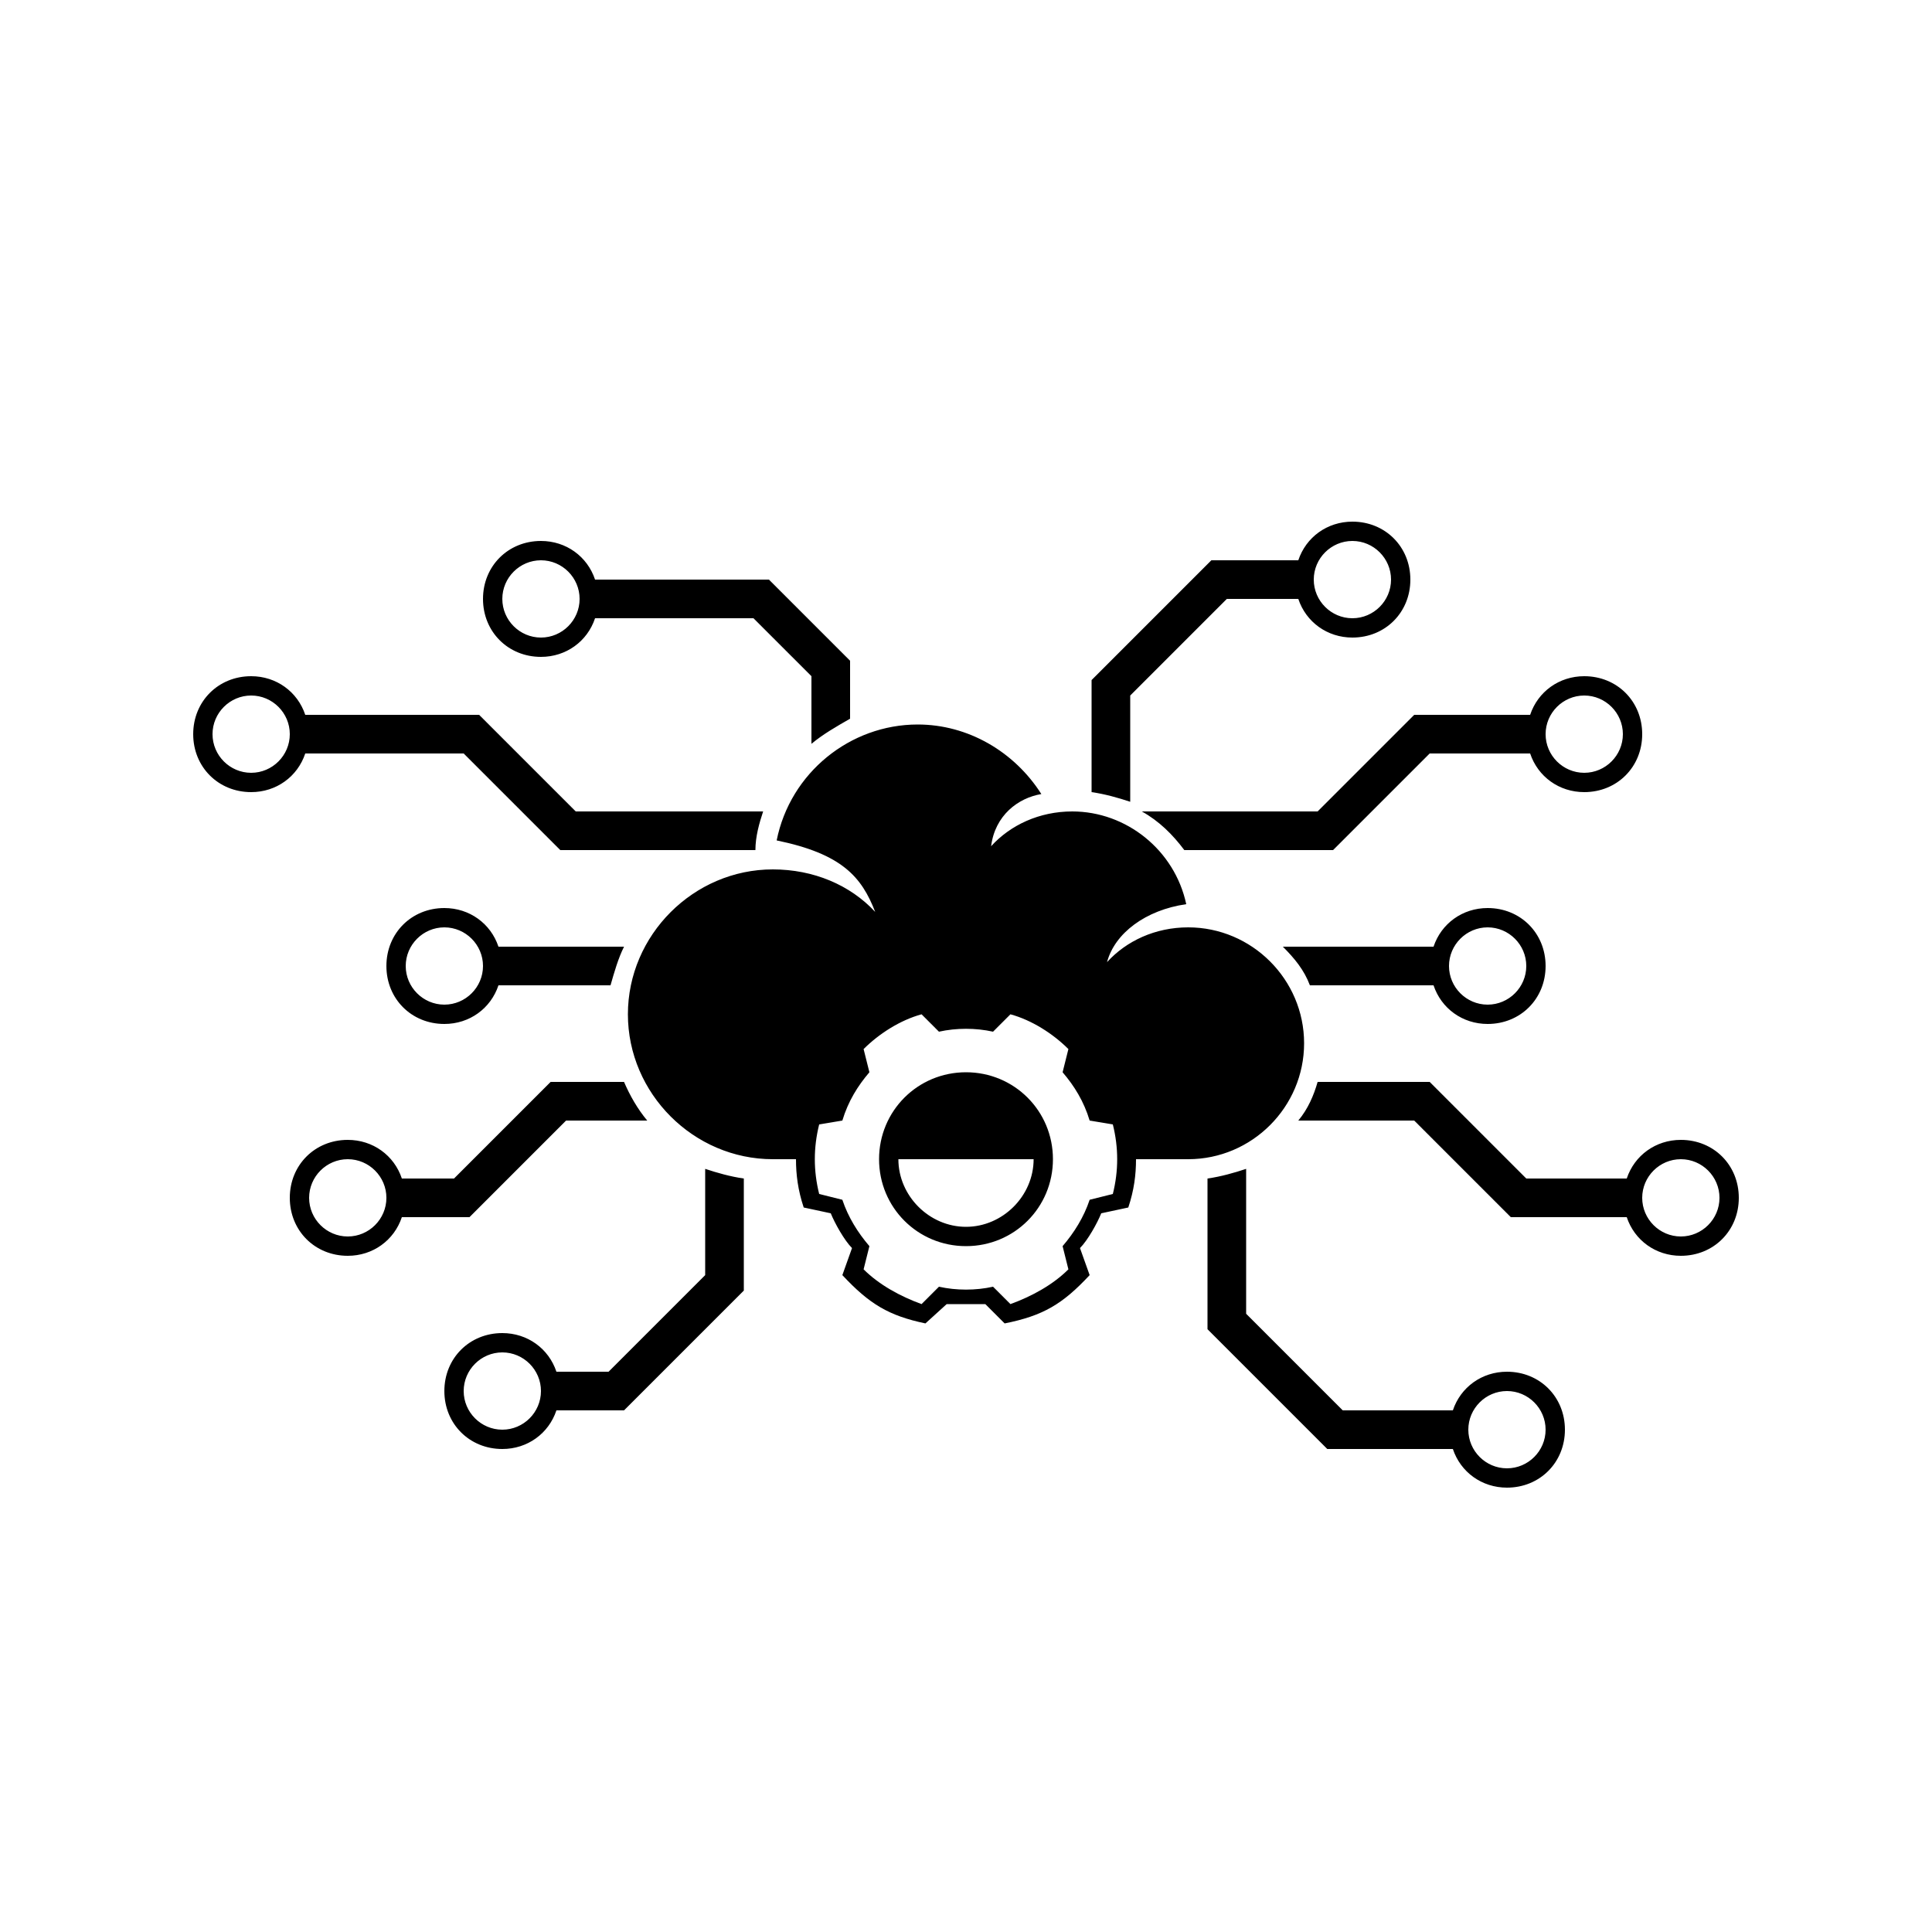 <?xml version="1.0" encoding="UTF-8"?><svg xmlns="http://www.w3.org/2000/svg" width="1024" height="1024" viewBox="0 0 1 1.0"><title>api</title><path id="icon-api" fill-rule="evenodd" d="M .523,.525 L .514,.534 C .505,.532 .495,.532 .486,.534 L .477,.525 C .466,.528 .455,.535 .447,.543 L .45,.555 C .444,.562 .439,.57 .436,.58 L .424,.582 C .421,.594 .421,.606 .424,.618 L .436,.621 C .439,.63 .444,.638 .45,.645 L .447,.657 C .455,.665 .466,.671 .477,.675 L .486,.666 C .495,.668 .505,.668 .514,.666 L .523,.675 C .534,.671 .545,.665 .553,.657 L .55,.645 C .556,.638 .561,.63 .564,.621 L .576,.618 C .579,.606 .579,.594 .576,.582 L .564,.58 C .561,.57 .556,.562 .55,.555 L .553,.543 C .545,.535 .534,.528 .523,.525 zM .455,.6 C .455,.575 .475,.555 .5,.555 C .525,.555 .545,.575 .545,.6 C .545,.625 .525,.645 .5,.645 C .475,.645 .455,.625 .455,.6 zM .678,.51 C .675,.502 .67,.496 .664,.49 L .742,.49 C .746,.478 .757,.47 .77,.47 C .787,.47 .8,.483 .8,.5 C .8,.517 .787,.53 .77,.53 C .757,.53 .746,.522 .742,.51 L .678,.51 zM .732,.58 L .782,.63 L .842,.63 C .846,.642 .857,.65 .87,.65 C .887,.65 .9,.637 .9,.62 C .9,.603 .887,.59 .87,.59 C .857,.59 .846,.598 .842,.61 L .79,.61 L .74,.56 L .682,.56 C .68,.567 .677,.574 .672,.58 L .732,.58 zM .298,.42 L .248,.37 L .158,.37 C .154,.358 .143,.35 .13,.35 C .113,.35 .1,.363 .1,.38 C .1,.397 .113,.41 .13,.41 C .143,.41 .154,.402 .158,.39 L .24,.39 L .29,.44 L .391,.44 C .391,.433 .393,.426 .395,.42 L .298,.42 zM .615,.6 C .648,.6 .675,.573 .675,.54 C .675,.507 .648,.48 .615,.48 C .598,.48 .583,.487 .573,.498 C .577,.483 .593,.471 .614,.468 C .608,.44 .583,.42 .555,.42 C .538,.42 .523,.427 .513,.438 C .515,.422 .527,.413 .539,.411 C .525,.389 .501,.375 .475,.375 C .44,.375 .409,.4 .402,.435 C .436,.442 .446,.454 .453,.472 C .44,.458 .421,.45 .4,.45 C .359,.45 .325,.484 .325,.525 C .325,.566 .359,.6 .4,.6 L .412,.6 C .412,.608 .413,.616 .416,.625 L .43,.628 C .432,.633 .437,.642 .441,.646 L .436,.66 C .45,.675 .46,.681 .479,.685 L .49,.675 C .495,.675 .505,.675 .51,.675 L .52,.685 C .54,.681 .55,.675 .564,.66 L .559,.646 C .563,.642 .568,.633 .57,.628 L .584,.625 C .587,.616 .588,.608 .588,.6 L .615,.6 zM .465,.6 C .465,.619 .481,.635 .5,.635 C .519,.635 .535,.619 .535,.6 L .465,.6 zM .316,.51 C .318,.503 .32,.496 .323,.49 L .258,.49 C .254,.478 .243,.47 .23,.47 C .213,.47 .2,.483 .2,.5 C .2,.517 .213,.53 .23,.53 C .243,.53 .254,.522 .258,.51 L .316,.51 zM .23,.48 C .241,.48 .25,.489 .25,.5 C .25,.511 .241,.52 .23,.52 C .219,.52 .21,.511 .21,.5 C .21,.489 .219,.48 .23,.48 zM .13,.36 C .141,.36 .15,.369 .15,.38 C .15,.391 .141,.4 .13,.4 C .119,.4 .11,.391 .11,.38 C .11,.369 .119,.36 .13,.36 zM .293,.58 L .243,.63 L .208,.63 C .204,.642 .193,.65 .18,.65 C .163,.65 .15,.637 .15,.62 C .15,.603 .163,.59 .18,.59 C .193,.59 .204,.598 .208,.61 L .235,.61 L .285,.56 L .323,.56 C .326,.567 .33,.574 .335,.58 L .293,.58 zM .18,.64 C .191,.64 .2,.631 .2,.62 C .2,.609 .191,.6 .18,.6 C .169,.6 .16,.609 .16,.62 C .16,.631 .169,.64 .18,.64 zM .682,.42 L .732,.37 L .792,.37 C .796,.358 .807,.35 .82,.35 C .837,.35 .85,.363 .85,.38 C .85,.397 .837,.41 .82,.41 C .807,.41 .796,.402 .792,.39 L .74,.39 L .69,.44 L .613,.44 C .607,.432 .6,.425 .591,.42 L .682,.42 zM .77,.48 C .759,.48 .75,.489 .75,.5 C .75,.511 .759,.52 .77,.52 C .781,.52 .79,.511 .79,.5 C .79,.489 .781,.48 .77,.48 zM .82,.36 C .809,.36 .8,.369 .8,.38 C .8,.391 .809,.4 .82,.4 C .831,.4 .84,.391 .84,.38 C .84,.369 .831,.36 .82,.36 zM .87,.64 C .859,.64 .85,.631 .85,.62 C .85,.609 .859,.6 .87,.6 C .881,.6 .89,.609 .89,.62 C .89,.631 .881,.64 .87,.64 zM .26,.74 C .271,.74 .28,.731 .28,.72 C .28,.709 .271,.7 .26,.7 C .249,.7 .24,.709 .24,.72 C .24,.731 .249,.74 .26,.74 zM .385,.668 L .323,.73 L .288,.73 C .284,.742 .273,.75 .26,.75 C .243,.75 .23,.737 .23,.72 C .23,.703 .243,.69 .26,.69 C .273,.69 .284,.698 .288,.71 L .315,.71 L .365,.66 L .365,.605 C .371,.607 .378,.609 .385,.61 L .385,.668 zM .78,.76 C .769,.76 .76,.751 .76,.74 C .76,.729 .769,.72 .78,.72 C .791,.72 .8,.729 .8,.74 C .8,.751 .791,.76 .78,.76 zM .625,.688 L .687,.75 L .752,.75 C .756,.762 .767,.77 .78,.77 C .797,.77 .81,.757 .81,.74 C .81,.723 .797,.71 .78,.71 C .767,.71 .756,.718 .752,.73 L .695,.73 L .645,.68 L .645,.605 C .639,.607 .632,.609 .625,.61 L .625,.688 zM .28,.29 C .291,.29 .3,.299 .3,.31 C .3,.321 .291,.33 .28,.33 C .269,.33 .26,.321 .26,.31 C .26,.299 .269,.29 .28,.29 zM .7,.28 C .689,.28 .68,.289 .68,.3 C .68,.311 .689,.32 .7,.32 C .711,.32 .72,.311 .72,.3 C .72,.289 .711,.28 .7,.28 zM .565,.352 L .627,.29 L .672,.29 C .676,.278 .687,.27 .7,.27 C .717,.27 .73,.283 .73,.3 C .73,.317 .717,.33 .7,.33 C .687,.33 .676,.322 .672,.31 L .635,.31 L .585,.36 L .585,.415 C .579,.413 .572,.411 .565,.41 L .565,.352 zM .44,.342 L .398,.3 L .308,.3 C .304,.288 .293,.28 .28,.28 C .263,.28 .25,.293 .25,.31 C .25,.327 .263,.34 .28,.34 C .293,.34 .304,.332 .308,.32 L .39,.32 L .42,.35 L .42,.385 C .426,.38 .433,.376 .44,.372 L .44,.342 z" /></svg>